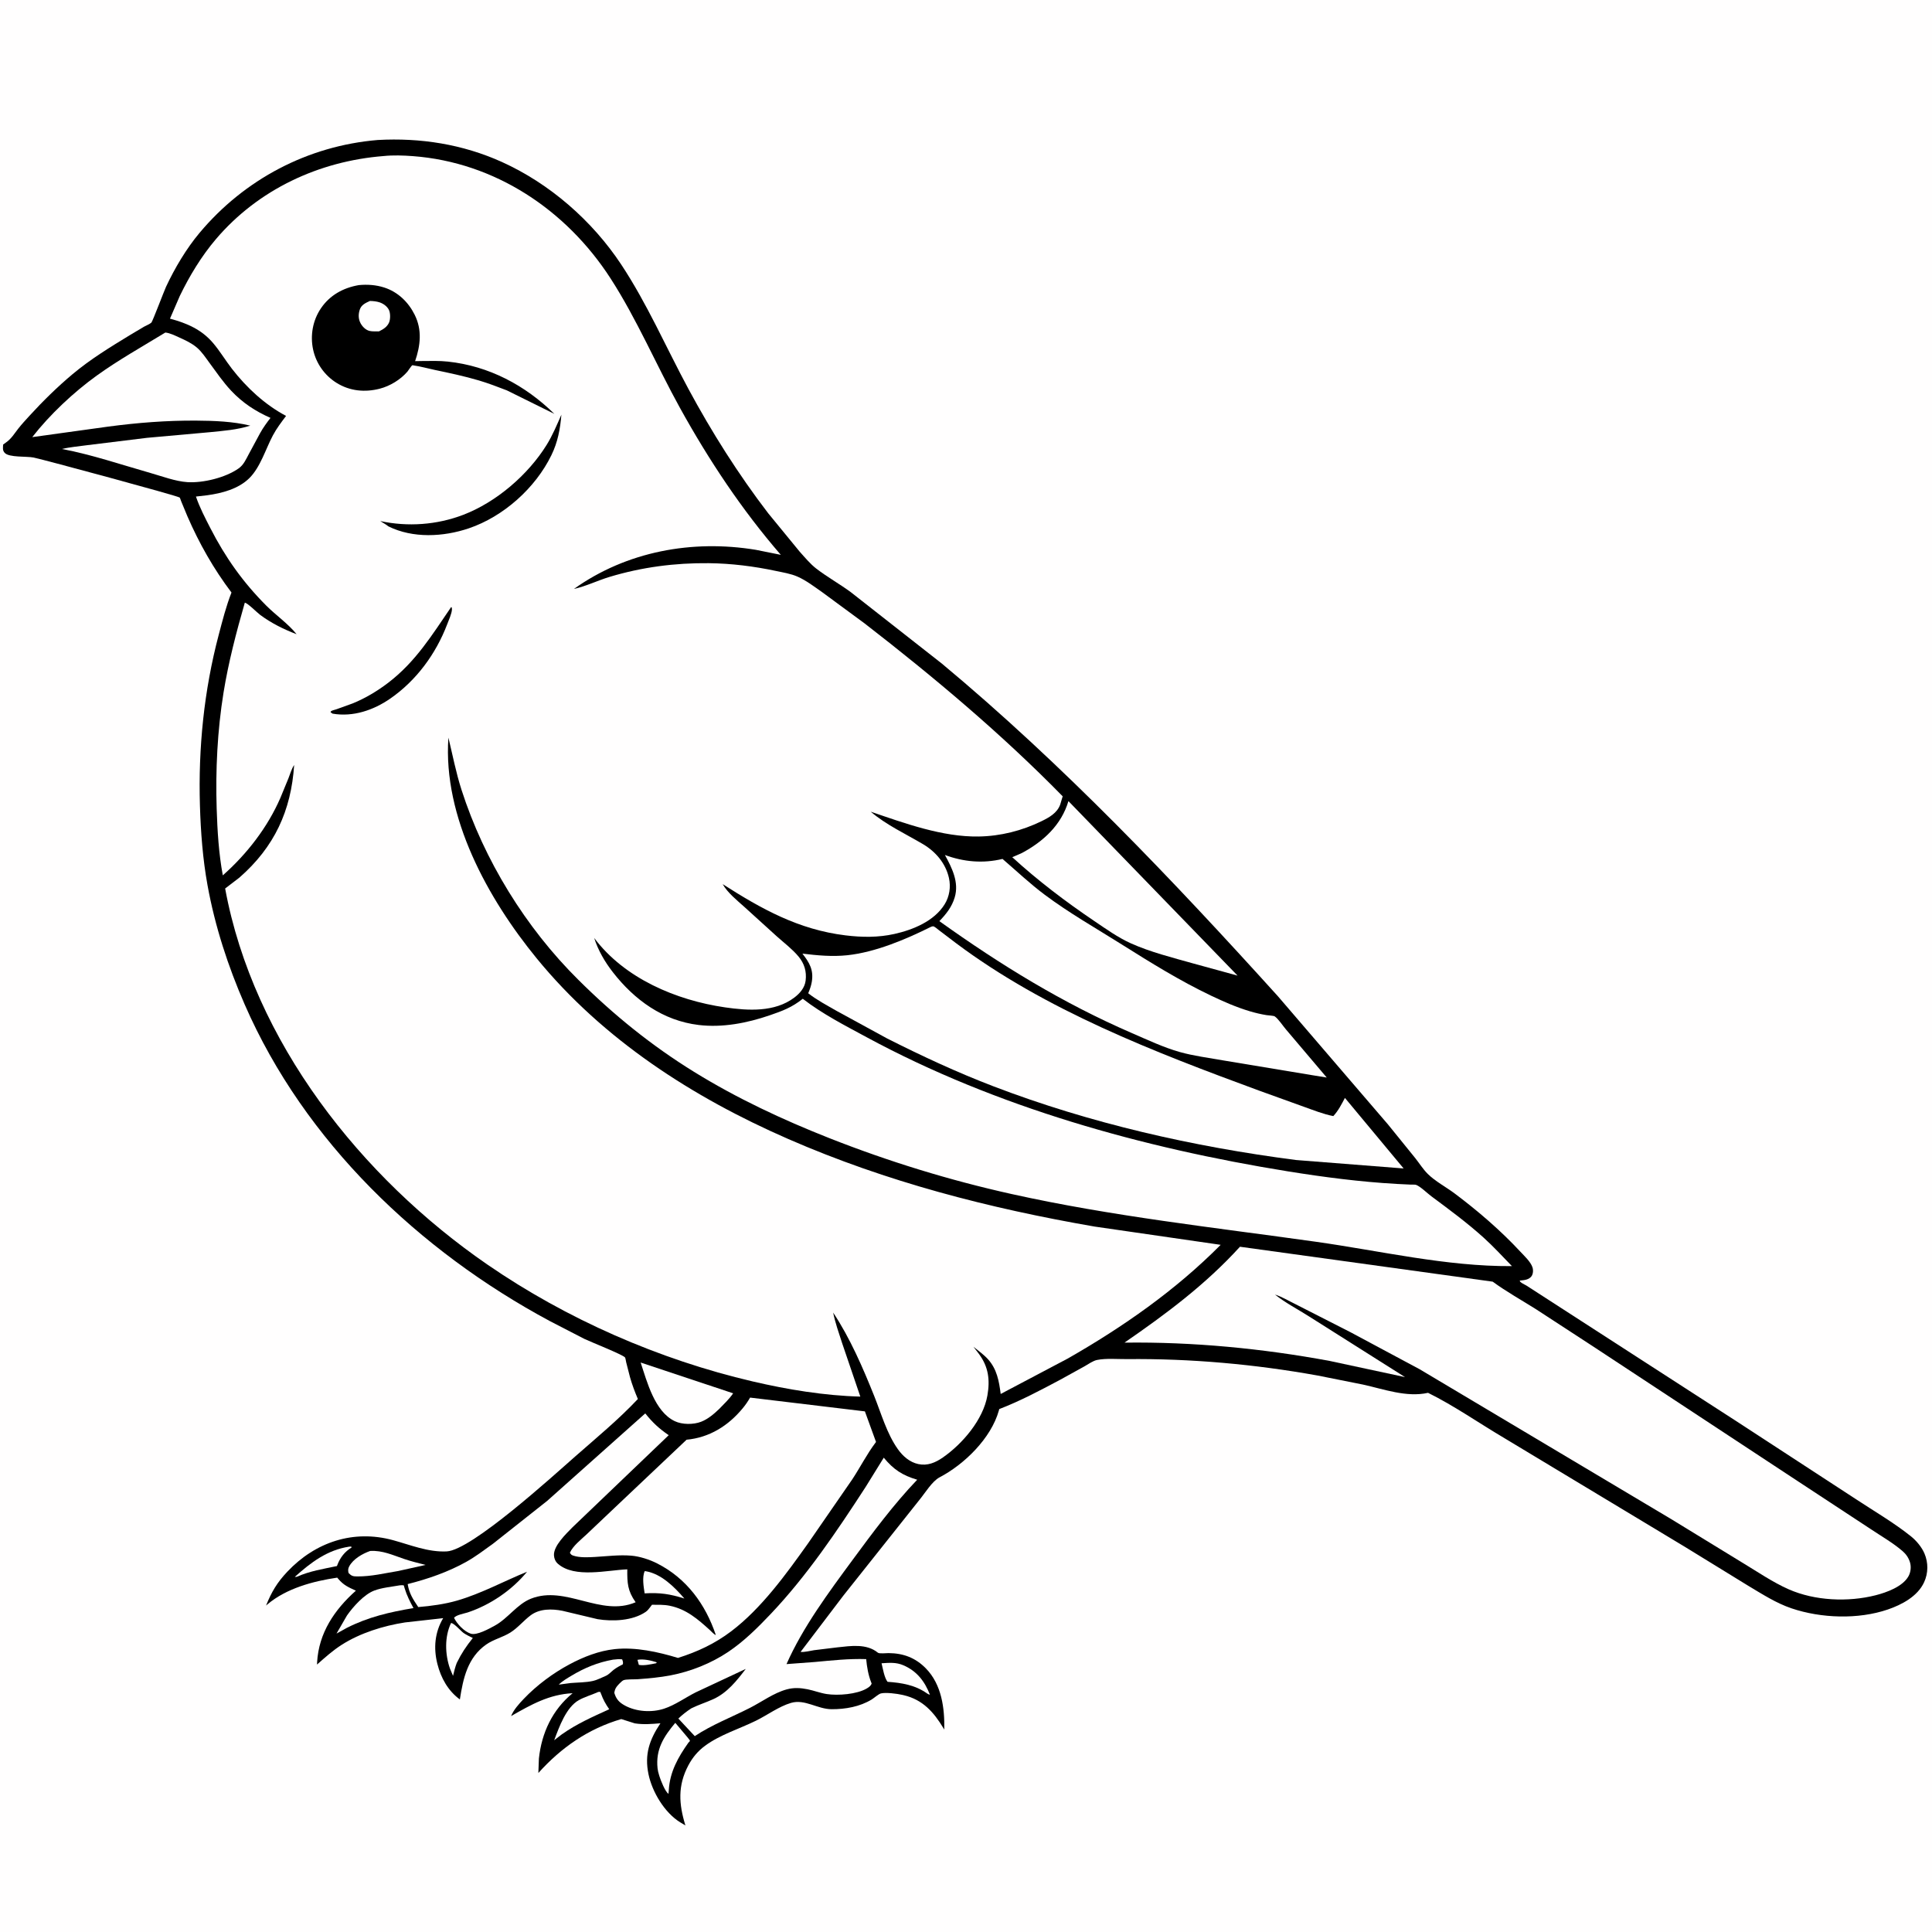 <svg version="1.1" xmlns="http://www.w3.org/2000/svg" style="display: block;" viewBox="0 0 2048 2048" width="1024" height="1024">
<path transform="translate(0,0)" fill="rgb(255,254,254)" d="M -0 -0 L 2048 0 L 2048 2048 L -0 2048 L -0 -0 z"/>
<path transform="translate(0,0)" fill="rgb(0,0,0)" d="M 400.3 148.411 C 445.666 145.866 490.415 152.893 532.016 171.696 C 582.777 194.64 627.782 233.976 658.462 280.311 C 686.047 321.974 706.073 368.321 729.74 412.228 C 754.487 458.137 782.649 502.764 814.385 544.155 L 847.483 584.54 C 852.914 590.592 858.885 597.835 865.321 602.779 C 876.857 611.64 889.955 618.967 901.767 627.621 L 998.49 703.5 C 1126.66 810.257 1242.93 932.57 1354.69 1056.12 L 1471.28 1191.91 L 1500.3 1227.75 C 1504.6 1233.19 1508.54 1239.47 1513.44 1244.36 C 1521.33 1252.23 1533.15 1258.47 1542.19 1265.27 C 1566.9 1283.87 1590.61 1304.2 1611.68 1326.88 C 1615.91 1331.44 1622.59 1337.54 1624.5 1343.46 C 1625.43 1346.34 1625.25 1350.44 1623.41 1352.92 C 1620.82 1356.4 1616.29 1356.98 1612.31 1357.34 L 1611.02 1357.45 C 1610.83 1359.35 1616.08 1361.57 1617.97 1362.69 L 1840.73 1506.59 L 1966.61 1588.69 C 1986.2 1601.65 2007.37 1613.9 2025.69 1628.57 C 2031.43 1633.16 2037.13 1639.99 2040.02 1646.8 C 2044.18 1656.59 2044.08 1667.6 2039.6 1677.31 C 2032.72 1692.23 2015.93 1701.09 2001.09 1706.16 C 1969.67 1716.88 1930.37 1715.47 1899.13 1704.92 C 1882.63 1699.35 1867.92 1689.76 1853.05 1680.89 L 1786.01 1639.69 L 1594.39 1524.28 C 1567.78 1508.58 1541.43 1490.09 1513.79 1476.45 C 1490.94 1481.55 1467 1472.57 1444.8 1467.7 L 1396.61 1458.09 C 1330.17 1446.14 1262.25 1440.02 1194.77 1440.71 C 1184.92 1440.81 1172.51 1439.67 1162.92 1441.62 C 1158.58 1442.5 1153.65 1446.08 1149.72 1448.3 L 1124.15 1462.43 C 1103.27 1473.57 1081.31 1485.2 1059.23 1493.69 L 1058.8 1495.33 C 1050.58 1524.62 1022.28 1552.28 996 1566.02 C 988.053 1570.17 980.442 1582.96 974.624 1589.95 L 893.945 1691.48 L 848.657 1751.09 C 852.989 1751.53 858.623 1749.93 862.987 1749.27 L 887.717 1746.26 C 902.006 1744.72 918.653 1742.11 930.607 1751.93 C 932.135 1753.19 939.601 1752.34 942 1752.36 C 957.675 1752.49 970.547 1757.35 981.537 1768.64 C 998.208 1785.76 1001.43 1810.62 1000.97 1833.41 L 1000.06 1831.9 C 989.756 1814.8 978.126 1801.72 957.945 1796.97 L 956.252 1796.59 C 951.025 1795.39 939.042 1793.8 933.774 1795.11 C 931.312 1795.72 926.49 1800.02 924.075 1801.5 C 911.509 1809.2 896.076 1811.9 881.5 1811.83 C 866.441 1811.76 853.144 1800.83 838.5 1805.14 C 825.625 1808.93 813.478 1818.05 801.417 1823.98 C 783.659 1832.72 763.392 1838.81 747.399 1850.57 C 739.842 1856.13 734.086 1863.05 729.699 1871.32 C 718.261 1892.88 719.579 1912.39 726.556 1935.03 L 720.903 1931.65 C 704.395 1921.37 691.353 1899.57 687.431 1880.75 C 683.046 1859.7 688.415 1844.26 700.08 1826.75 C 690.784 1827.5 682.236 1828.28 672.959 1826.84 L 658.574 1822.29 C 623.6 1832.51 594.88 1852.5 570.687 1879.44 L 571.258 1864.13 C 574.153 1836.77 585.674 1812.34 606.991 1794.87 C 582.053 1796.12 562.991 1806.98 541.752 1819.12 C 544.632 1812.26 550.075 1806.26 555.15 1800.92 C 568.858 1786.51 586.216 1773.59 603.765 1764.23 C 618.528 1756.36 634.822 1749.94 651.597 1748.14 C 673.734 1745.78 697.591 1751.07 718.677 1757.47 C 739.312 1750.99 757.821 1742.35 775.137 1729.22 C 807.222 1704.91 833.234 1668.77 856.428 1636.24 L 903.5 1568.09 C 911.815 1555.44 918.964 1541.39 928.026 1529.34 L 928.626 1528.56 L 916.83 1496.12 L 795.128 1481.51 C 792.869 1485.51 790.199 1489.33 787.273 1492.87 C 771.885 1511.49 751.955 1523.9 727.801 1526.16 L 652.463 1597.44 L 621.756 1626.55 C 615.964 1632.03 607.329 1638.64 604.099 1646 C 605.33 1647.84 605.558 1648.29 607.736 1649.04 C 614.417 1651.31 623.668 1650.84 630.638 1650.44 C 643.494 1649.7 656.32 1648 669.215 1649.07 C 678.174 1649.81 688.564 1653.21 696.6 1657.29 C 727.829 1673.12 747.892 1700.65 758.8 1733.18 C 756.982 1732.72 754.066 1729.38 752.564 1728.02 C 739.7 1716.33 727.481 1705.72 709.854 1702.15 C 703.768 1700.91 697.335 1701.14 691.15 1701.1 L 688.945 1704 C 687.562 1705.84 686.357 1707.36 684.421 1708.69 C 670.639 1718.14 649.343 1719.02 633.4 1716.37 L 596.263 1707.52 C 585.025 1705.3 572.039 1705.15 562.483 1712.32 C 554.963 1717.96 548.951 1725.59 540.922 1730.61 C 532.889 1735.63 523.141 1737.82 515.411 1743.24 C 495.666 1757.08 490.95 1779.14 487.473 1801.48 C 474.894 1792.27 467.42 1778.74 463.632 1763.79 C 459.381 1747.02 460.885 1730.22 469.789 1715.31 L 429.271 1719.85 C 406.419 1723.42 381.931 1731 362.318 1743.49 C 352.768 1749.57 344.499 1757.02 336.051 1764.5 L 336.159 1762 C 337.906 1731.04 354.519 1706.4 377.261 1686.17 C 369.207 1682.47 364.262 1680.42 358.395 1673.47 L 357.47 1672.36 C 331.874 1676.11 303.63 1683.7 283.503 1700.67 L 282.016 1701.94 C 287.951 1687.36 293.734 1677.54 304.611 1666.03 C 334.38 1634.55 374.637 1621.18 416.639 1632.65 C 435.22 1637.73 453.802 1645.5 473.486 1644.57 C 499.872 1643.33 586.713 1564.14 609.632 1544 C 632.1 1524.26 655.681 1504.81 676.169 1483.02 C 672.991 1475.48 670.09 1467.9 667.868 1460.02 L 663.777 1444.08 C 663.576 1443.24 663.028 1439.49 662.556 1438.93 C 659.971 1435.88 626.084 1422.47 619.448 1419.29 L 582.74 1400.34 C 444.469 1326.09 322.858 1210.23 259.407 1064.85 C 241.68 1024.24 227.888 981.962 219.967 938.305 C 214.939 910.586 212.787 882.117 211.94 853.987 C 210.105 793.03 216.236 732.005 231.833 673 C 235.864 657.749 239.62 642.799 245.38 628.098 C 226.369 602.895 211.184 576.145 198.626 547.219 L 192.012 531.277 C 191.811 530.775 190.845 527.746 190.481 527.428 C 188.367 525.578 46.635 487.311 35.674 485.019 C 28.433 483.504 9.613 485.142 4.995 480.065 C 2.473 477.292 3.191 474.721 3.306 471.26 L 6.5 468.939 C 12.069 465.038 15.116 459.768 19.242 454.5 C 22.966 449.743 27.104 445.264 31.183 440.81 C 45.5 425.176 60.693 410.231 76.944 396.607 C 95.813 380.788 116.784 367.974 137.751 355.2 L 152.613 346.356 C 154.844 345.094 158.622 343.643 160.472 341.983 C 161.644 340.931 174.038 308.22 176.005 304 C 185.166 284.35 197.619 263.409 211.583 246.774 C 259.286 189.943 326.329 154.641 400.3 148.411 z"/>
<path transform="translate(0,0)" fill="rgb(255,254,254)" d="M 675.748 1759.5 C 681.968 1758.26 690.268 1760.19 696.25 1762.16 L 695.5 1763.1 C 690.229 1764.17 682.487 1765.94 677.202 1764.84 L 675.748 1759.5 z"/>
<path transform="translate(0,0)" fill="rgb(255,254,254)" d="M 370.239 1639.5 L 372.392 1639.42 L 372.622 1640.5 C 365.434 1644.8 360.598 1651.1 357.638 1658.85 L 357.185 1660.08 C 342.233 1663.25 328.694 1665.27 314.539 1671.5 L 312.475 1671.58 C 329.548 1656.26 346.893 1643.02 370.239 1639.5 z"/>
<path transform="translate(0,0)" fill="rgb(255,254,254)" d="M 683.347 1665.5 L 684.615 1665.58 C 701.127 1668.4 715.146 1682.46 725.455 1694.51 C 710.245 1689.7 699.486 1688.09 683.34 1689.03 C 682.275 1681.97 680.558 1672.17 683.347 1665.5 z"/>
<path transform="translate(0,0)" fill="rgb(255,254,254)" d="M 478.126 1720.5 C 481.013 1720.24 488.558 1729.04 491.426 1731.04 C 494.435 1733.13 497.939 1734.73 501.22 1736.36 C 494.223 1745.01 489.007 1752.87 484.143 1762.85 C 482.422 1767.28 481.38 1771.88 480.224 1776.48 L 476.969 1768.73 C 471.692 1753.7 471.147 1734.98 478.126 1720.5 z"/>
<path transform="translate(0,0)" fill="rgb(255,254,254)" d="M 649.777 1759.3 C 653.148 1758.88 656.113 1758.62 659.5 1758.97 C 660.284 1761.21 660.654 1761.9 660.266 1764.21 C 656.965 1765.91 653.426 1767.8 650.5 1770.07 C 647.334 1772.54 645.443 1775.16 641.614 1776.74 C 637.299 1778.51 633.032 1780.87 628.458 1781.89 C 621.028 1783.54 612.397 1783.45 604.769 1784.11 L 592.326 1785.77 C 595.98 1782.05 601.227 1779.07 605.675 1776.38 C 619.596 1767.97 633.728 1762.17 649.777 1759.3 z"/>
<path transform="translate(0,0)" fill="rgb(255,254,254)" d="M 934.488 1763.14 C 942.738 1762.6 949.88 1761.92 957.638 1765.27 C 971.981 1771.45 980.247 1782.28 985.779 1796.5 C 984.56 1796.17 983.655 1795.81 982.623 1795.07 C 970.256 1786.2 955.65 1783.8 940.837 1782.79 C 937.432 1778.5 935.834 1768.63 934.488 1763.14 z"/>
<path transform="translate(0,0)" fill="rgb(255,254,254)" d="M 634.293 1793.5 L 636.316 1793.51 L 637.117 1795.5 C 639.417 1801.78 641.995 1806.35 645.797 1811.86 C 627.974 1820.04 611.607 1827.15 595.473 1838.54 L 587.456 1844.72 C 592.694 1830.83 600.069 1809.85 613.539 1802.24 C 619.814 1798.69 627.635 1796.53 634.293 1793.5 z"/>
<path transform="translate(0,0)" fill="rgb(255,254,254)" d="M 715.833 1826.28 L 728.591 1841.42 C 729.005 1841.97 731.252 1844.65 731.338 1845.07 C 731.515 1845.94 730.307 1846.51 729.794 1847.24 C 718.835 1862.68 710.077 1878.2 708.966 1897.5 L 708.634 1901.5 C 705.161 1899.47 700.429 1887.37 699.091 1883.13 L 698.604 1881.5 C 697.891 1879.15 697.299 1876.95 697.04 1874.5 C 694.912 1854.33 703.552 1840.98 715.833 1826.28 z"/>
<path transform="translate(0,0)" fill="rgb(255,254,254)" d="M 392.391 1644.09 C 405.349 1643.29 416.287 1648.46 428.214 1652.5 C 435.715 1655.04 443.479 1656.95 451.157 1658.89 L 422.254 1665.31 C 407.596 1667.69 393.756 1671.17 378.772 1671.08 C 374.311 1671.06 372.714 1670.73 369.519 1667.5 C 368.816 1664.92 368.871 1662.89 370.139 1660.5 C 374.355 1652.55 384.272 1646.95 392.391 1644.09 z"/>
<path transform="translate(0,0)" fill="rgb(255,254,254)" d="M 423.875 1680.5 C 425.331 1680.3 426.529 1680.39 427.987 1680.5 L 429.057 1684 C 431.332 1691.42 434.609 1697.81 438.297 1704.64 C 413.322 1708.79 390.294 1714.11 367.569 1725.65 L 356.73 1731.64 L 367.823 1712.45 C 374.399 1703.1 385.941 1690.1 396.874 1686.01 C 405.018 1682.96 415.251 1682.05 423.875 1680.5 z"/>
<path transform="translate(0,0)" fill="rgb(255,254,254)" d="M 679.127 1444.34 L 777.173 1476.98 C 773.044 1483.03 767.571 1488.19 762.488 1493.43 C 756.872 1498.83 750.554 1504.27 743.218 1507.12 C 735.101 1510.28 723.154 1510.25 715.282 1506.5 C 693.975 1496.35 685.923 1464.87 679.127 1444.34 z"/>
<path transform="translate(0,0)" fill="rgb(255,254,254)" d="M 1132.58 849.209 L 1311.88 1034.2 L 1264.77 1021.28 C 1242.99 1015.14 1219.36 1009.25 1198.72 999.952 C 1185.14 993.833 1172.45 984.755 1160.15 976.441 C 1129.7 955.863 1100.17 933.509 1073.05 908.664 L 1083.25 904.223 C 1106.07 892.004 1125.07 874.538 1132.58 849.209 z"/>
<path transform="translate(0,0)" fill="rgb(255,254,254)" d="M 684.006 1498.27 C 691.885 1508.13 698.501 1514.21 708.86 1521.37 L 606.907 1618.95 C 600.223 1625.79 586.59 1638.63 587.233 1648.83 C 587.452 1652.31 588.846 1655.45 591.49 1657.75 C 609.231 1673.2 643.808 1664.38 664.948 1663.57 C 664.84 1678.13 665.218 1686.26 673.803 1698.45 C 636.796 1714.33 599.727 1680.03 562.777 1694.69 C 548.006 1700.55 538.495 1715.62 524.405 1723.29 C 518.497 1726.51 505.305 1733.92 498.913 1731.73 C 491.886 1729.32 484.534 1721.56 481.328 1715 C 483.285 1711.96 492.039 1710.43 495.739 1709.27 C 519.752 1701.29 542.733 1685.63 558.692 1666.12 C 534.057 1676.15 510.098 1689.3 484.5 1696.7 C 471.415 1700.48 456.939 1702.44 443.375 1703.56 C 437.771 1695.2 433.852 1689.31 432.143 1679.19 C 453.239 1673.89 475.131 1666.34 494.152 1655.68 C 504.067 1650.13 513.323 1643.09 522.548 1636.45 L 580 1591.02 L 684.006 1498.27 z"/>
<path transform="translate(0,0)" fill="rgb(255,254,254)" d="M 936.825 1545.2 C 947.212 1557.81 956.552 1563.89 972.266 1568.58 C 947.404 1594.57 925.066 1624.66 903.747 1653.61 C 878.383 1688.06 851.046 1724.84 833.739 1764.01 L 863.711 1761.78 C 881.926 1760.12 899.851 1758.11 918.189 1758.73 C 918.973 1766.97 920.423 1775.69 923.504 1783.39 L 923.966 1784.5 C 923.289 1787.02 921.081 1788.47 918.941 1789.77 C 908.497 1796.07 888.101 1797.59 876.296 1795.75 C 869.464 1794.69 862.87 1792.08 856.085 1790.71 C 848.521 1789.19 841.394 1788.78 833.907 1790.84 C 820.048 1794.65 807.587 1804 794.845 1810.48 C 775.275 1820.43 754.834 1828.18 736.468 1840.37 L 719.076 1821.74 C 723.453 1817.58 727.796 1814.19 732.858 1810.89 C 740.485 1807.11 748.611 1804.62 756.331 1801.07 C 770.985 1794.33 780.983 1781.64 790.515 1769.14 L 737.5 1793.96 C 726.445 1799.52 715.624 1807.46 703.884 1811.29 C 690.859 1815.55 674.568 1814.54 662.5 1807.99 C 656.323 1804.64 653.181 1801.2 651.188 1794.5 C 651.576 1791.98 652.171 1790.01 653.729 1787.94 C 655.069 1786.15 658.884 1782.07 660.845 1781.14 C 663.418 1779.91 672.526 1780.29 676 1780.04 C 687.762 1779.17 699.399 1778.15 711 1775.91 C 732.417 1771.78 753.894 1763.19 772.008 1751.03 C 788.656 1739.86 803.202 1725.4 816.951 1710.9 C 855.262 1670.52 887.32 1622.94 917.557 1576.33 L 936.825 1545.2 z"/>
<path transform="translate(0,0)" fill="rgb(255,254,254)" d="M 175.261 352.5 C 180.294 353.025 185.498 355.711 190.1 357.777 C 196.656 360.721 203.221 363.788 208.743 368.48 C 213.926 372.884 217.885 379.011 221.91 384.466 C 229.356 394.558 236.501 405.108 245.116 414.249 C 257.179 427.047 270.73 435.944 286.732 442.983 C 282.705 448.189 278.92 453.396 275.716 459.157 L 263.606 481.619 C 260.662 487.093 258.239 492.789 253.006 496.5 C 239.2 506.291 215.295 512.177 198.578 511.086 C 185.999 510.265 171.922 504.939 159.688 501.45 C 128.59 492.582 97.507 481.973 65.715 475.958 C 74.203 473.852 83.427 473.193 92.108 471.945 L 155.761 464.124 L 222.326 458.148 C 236.935 456.659 251.215 455.69 265.303 451.189 C 246.928 446.727 226.953 445.995 208.101 445.868 C 176.674 445.655 145.876 448.086 114.747 452.215 L 34.198 463.366 C 52.844 439.417 78.165 415.701 102.629 398.085 C 125.484 381.628 151.174 367.221 175.261 352.5 z"/>
<path transform="translate(0,0)" fill="rgb(255,254,254)" d="M 1001.65 906.331 C 1021.55 913.664 1041.99 915.501 1062.71 910.501 C 1077.52 923.234 1091.66 936.664 1107.33 948.381 C 1133.46 967.92 1161.47 983.777 1189 1001.09 C 1220.07 1020.64 1250.44 1039.5 1283.65 1055.39 C 1296.97 1061.76 1310.7 1067.76 1324.86 1071.98 C 1330.71 1073.73 1336.59 1075.11 1342.61 1076.09 C 1344.23 1076.35 1350.13 1076.63 1351.26 1077.4 C 1355.16 1080.06 1359.92 1087.48 1363.16 1091.22 L 1406.39 1142.22 L 1391.01 1139.74 L 1296.19 1124 C 1281.14 1121.31 1265.17 1119.31 1250.46 1115.15 C 1233.39 1110.32 1216.3 1102.24 1199.99 1095.18 C 1126.65 1063.44 1060.61 1022.85 995.774 976.459 C 1003 968.916 1008.99 961.506 1012.04 951.264 C 1016.82 935.247 1009.17 920.059 1001.65 906.331 z"/>
<path transform="translate(0,0)" fill="rgb(255,254,254)" d="M 986.82 982.5 C 987.561 982.302 988.277 981.902 989.045 981.906 C 990.594 981.915 994.107 985.122 995.334 986.056 L 1013.37 999.75 C 1108.52 1070.99 1223.67 1115.22 1334.39 1155.99 L 1382.09 1173.19 C 1392.36 1176.84 1402.65 1181.02 1413.37 1183.11 C 1418.7 1177.34 1422.03 1170.73 1425.67 1163.83 L 1487.9 1238.62 L 1373.76 1229.66 C 1264.67 1215.51 1155.86 1190.88 1053.03 1151.52 C 1014.43 1136.75 977.287 1119.44 940.407 1100.83 L 886.941 1071.65 C 876.785 1065.79 865.981 1060.14 856.743 1052.9 C 858.387 1049 859.88 1044.9 860.559 1040.7 C 862.618 1028 857.959 1020.39 850.594 1010.87 C 866.484 1012.8 882.166 1014.28 898.165 1012.59 C 927.859 1009.45 960.265 995.781 986.82 982.5 z"/>
<path transform="translate(0,0)" fill="rgb(255,254,254)" d="M 1314.42 1321.6 L 1582.29 1358.61 C 1596.9 1369.27 1612.71 1378.06 1628 1387.68 L 1688.78 1427.29 L 1906.31 1570.49 L 1983.03 1620.9 C 1994.18 1628.39 2006.99 1635.66 2017.08 1644.5 C 2020.7 1647.67 2023.32 1651.62 2024.69 1656.25 C 2026.11 1661.03 2025.45 1666.67 2023.01 1671 C 2016.8 1681.97 1999.79 1688.11 1988.2 1691.05 C 1959.04 1698.46 1923.75 1696.95 1896.08 1684.73 C 1879.29 1677.32 1863.26 1666.32 1847.54 1656.83 L 1771.5 1610.29 L 1623.17 1521.92 L 1504.95 1451.49 L 1431.84 1412.34 L 1372.99 1382.34 C 1365.98 1378.95 1358.96 1374.63 1351.55 1372.3 C 1362.65 1381.17 1375.83 1387.9 1387.81 1395.57 L 1489.38 1459.79 L 1409.5 1442.64 C 1338.22 1429.44 1264.53 1422.32 1191.99 1423.25 C 1236.5 1392.54 1277.85 1361.74 1314.42 1321.6 z"/>
<path transform="translate(0,0)" fill="rgb(255,254,254)" d="M 406.64 165.418 C 416.547 164.358 427.703 164.753 437.645 165.498 C 524.701 172.021 600.292 222.52 647.168 295.059 C 675.242 338.502 695.76 387.139 720.78 432.375 C 751.341 487.632 786.334 540.376 827.695 588.152 L 801.184 582.832 C 734.023 571.749 664.18 584.45 608.41 624.297 C 621.129 621.495 633.672 615.284 646.246 611.5 C 680.517 601.185 715.51 596.625 751.245 596.996 C 775.034 597.243 799.12 600.242 822.379 605.2 C 829.968 606.817 838.254 608.099 845.387 611.24 C 854.786 615.379 863.582 622.186 871.985 628.062 L 916.536 660.862 C 990.112 717.877 1061.26 777.564 1126.49 844.128 L 1123.82 853 C 1120.5 861.949 1112.13 866.568 1104.03 870.515 C 1083.3 880.614 1060.6 886.354 1037.5 886.732 C 998.907 887.363 959.141 872.733 923.03 860.443 C 939.226 874.317 960.065 883.981 978.404 894.827 C 991.756 902.724 1002.45 915.122 1005.92 930.691 C 1008.05 940.23 1006.47 950.409 1001.3 958.693 C 990.189 976.503 967.846 985.63 948.124 990.031 C 930.861 993.884 913.688 993.655 896.213 991.523 C 846.671 985.479 807.411 963.698 766.073 937.218 C 771.121 946.24 781.461 954.565 789.168 961.465 L 823.482 992.61 C 831.052 999.378 839.981 1006.15 846.434 1013.91 C 852.662 1021.4 855.198 1029.83 854.007 1039.49 C 853.071 1047.09 847.883 1053.04 842.004 1057.48 C 821.214 1073.18 793.017 1071.4 768.554 1067.85 C 716.778 1060.33 661.929 1037.14 629.857 994.288 C 634.08 1007.53 641.161 1019.66 649.661 1030.58 C 672.594 1060.03 702.776 1081.96 740.556 1086.51 C 765.854 1089.56 791.882 1084.5 815.748 1076.33 C 829.607 1071.58 839.462 1067.9 850.975 1058.74 C 871.562 1074.74 895.841 1087.15 918.724 1099.52 C 1056.19 1173.81 1211.51 1216.88 1365.14 1241.67 C 1403.21 1247.81 1441.96 1252.83 1480.5 1255.01 L 1495.66 1255.75 C 1496.92 1255.81 1500.01 1255.61 1501.07 1255.99 C 1505.69 1257.68 1513.08 1264.99 1517.28 1268.1 C 1536.29 1282.21 1554.87 1295.91 1572.52 1311.79 C 1583.1 1321.32 1592.8 1331.96 1602.74 1342.15 C 1532.84 1342.6 1463.36 1325.93 1394.4 1316.25 C 1286.88 1301.15 1178.44 1289.3 1072.33 1265.72 C 1006.39 1251.07 941.848 1231.22 879.029 1206.43 C 829.504 1186.88 781.028 1164.2 735.674 1136.18 C 690.655 1108.36 650.605 1075.98 613.07 1038.64 C 557.281 983.382 513.157 911.803 489.181 837.112 C 483.349 818.945 479.81 800.417 475.328 781.929 C 469.398 866.183 517.122 952.622 568.986 1016 C 639.532 1102.21 734.369 1163.22 835.577 1207.39 C 939.824 1252.89 1048.47 1280.85 1160.24 1300.2 L 1293.96 1319.57 C 1246.26 1367.66 1190.62 1406.52 1131.95 1440.07 L 1060.77 1477.66 C 1059.05 1464.15 1056.79 1451.32 1047.32 1440.86 C 1042.9 1435.98 1037.06 1431.79 1031.92 1427.65 L 1037.74 1435.25 C 1047.89 1448.98 1049.54 1462.75 1046.71 1479.16 C 1042.28 1504.89 1020.25 1530.59 999.43 1545.02 C 991.594 1550.46 983.183 1554.05 973.5 1551.99 C 964.319 1550.04 957.055 1543.63 951.753 1536.16 C 940.051 1519.69 934.113 1498.34 926.643 1479.69 C 914.711 1449.9 900.981 1418.14 883.177 1391.4 C 885.375 1402.21 889.128 1412.79 892.525 1423.28 L 911.979 1480.45 C 873.94 1479.46 834.917 1473.01 797.924 1464.39 C 698.662 1441.24 600.574 1398.29 516.579 1340.43 C 382.902 1248.36 268.593 1104.19 238.665 941.857 L 253.689 930.362 C 290.8 897.948 308.626 859.513 311.817 810.889 C 309.048 815.153 307.59 820.295 305.768 825.02 L 297.268 845.683 C 283.708 877.008 261.64 905.411 236.185 927.915 C 231.883 904.76 230.434 880.733 229.684 857.198 C 228.386 816.496 230.425 774.443 236.943 734.219 C 242.167 701.98 250.487 670.217 259.51 638.855 C 262.818 639.472 272.345 649.236 275.697 651.738 C 287.457 660.516 300.719 667.079 314.399 672.294 C 305.612 661.279 292.229 652.001 282.159 641.885 C 257.442 617.056 238.894 590.895 222.922 559.714 C 217.342 548.819 211.667 537.982 207.707 526.375 L 219.5 525.017 C 235.225 522.874 252.741 518.313 264.341 506.823 C 276.076 495.198 281.573 476.003 289.31 461.483 C 293.241 454.105 298.229 447.546 303.245 440.888 C 280.922 429.081 261.248 410.794 245.873 390.93 C 239.016 382.071 233.207 372.305 225.977 363.752 C 213.755 349.293 198.072 342.578 180.181 337.787 L 190.631 313.648 C 200.913 292.426 213.536 271.559 228.852 253.542 C 273.682 200.806 338.277 170.768 406.64 165.418 z"/>
<path transform="translate(0,0)" fill="rgb(0,0,0)" d="M 478.247 643.5 L 478.892 644 L 479.079 646 C 478.927 650.396 475.569 657.753 473.942 662 C 461.986 693.205 441.385 721.346 413.746 740.5 C 395.932 752.846 374.278 760.223 352.56 756.5 L 350.361 754.962 C 350.574 754.597 350.694 754.158 351 753.866 C 351.776 753.125 355.271 752.332 356.5 751.904 L 374.006 745.583 C 387.302 740.164 400.103 732.472 411.5 723.774 C 440.604 701.559 457.99 673.118 478.247 643.5 z"/>
<path transform="translate(0,0)" fill="rgb(0,0,0)" d="M 595.098 439.576 C 593.822 454.871 591.301 468.54 584.545 482.435 C 567.568 517.351 533.7 547.638 496.865 560.085 C 469.976 569.17 437.673 570.854 411.739 557.981 C 409.182 555.879 405.87 554.158 403.067 552.351 C 432.269 558.617 463.038 556.448 491 545.762 C 526.018 532.38 559.736 503.394 579.458 471.614 C 585.675 461.596 590.35 450.357 595.098 439.576 z"/>
<path transform="translate(0,0)" fill="rgb(0,0,0)" d="M 380.259 302.238 C 389.379 301.345 398.568 301.977 407.312 304.791 C 421.73 309.429 432.823 320.161 439.508 333.519 C 447.655 349.796 445.691 366.19 440.047 382.822 L 447.715 382.699 C 456.643 382.602 465.888 382.358 474.769 383.305 C 518.31 387.95 556.677 408.389 587.644 438.723 L 537.299 413.813 C 527.515 410.05 517.643 406.255 507.59 403.278 C 492.208 398.723 476.528 395.425 460.841 392.13 C 453.376 390.562 445.758 388.388 438.233 387.325 C 437.857 387.272 437.434 387.011 437.102 387.195 C 435.87 387.874 433.019 392.615 431.876 393.943 C 424.526 402.483 413.417 409.245 402.46 412.058 C 386.739 416.093 370.849 414.554 356.944 405.967 C 344.147 398.065 335.058 385.225 331.902 370.517 C 328.683 355.511 331.551 339.565 340.189 326.837 C 349.71 312.806 363.857 305.121 380.259 302.238 z"/>
<path transform="translate(0,0)" fill="rgb(255,254,254)" d="M 392.131 319.038 C 395.456 319.085 399.242 319.462 402.399 320.514 C 406.397 321.846 410.543 324.82 412.363 328.728 C 413.905 332.039 413.882 338.287 412.531 341.616 C 410.562 346.47 406.227 349.095 401.753 351.271 C 398.466 351.144 394.837 351.562 391.623 350.767 C 387.584 349.769 384.059 346.161 382.185 342.597 C 379.777 338.015 379.744 333.066 381.392 328.162 C 383.112 323.046 387.569 321.141 392.131 319.038 z"/>
</svg>